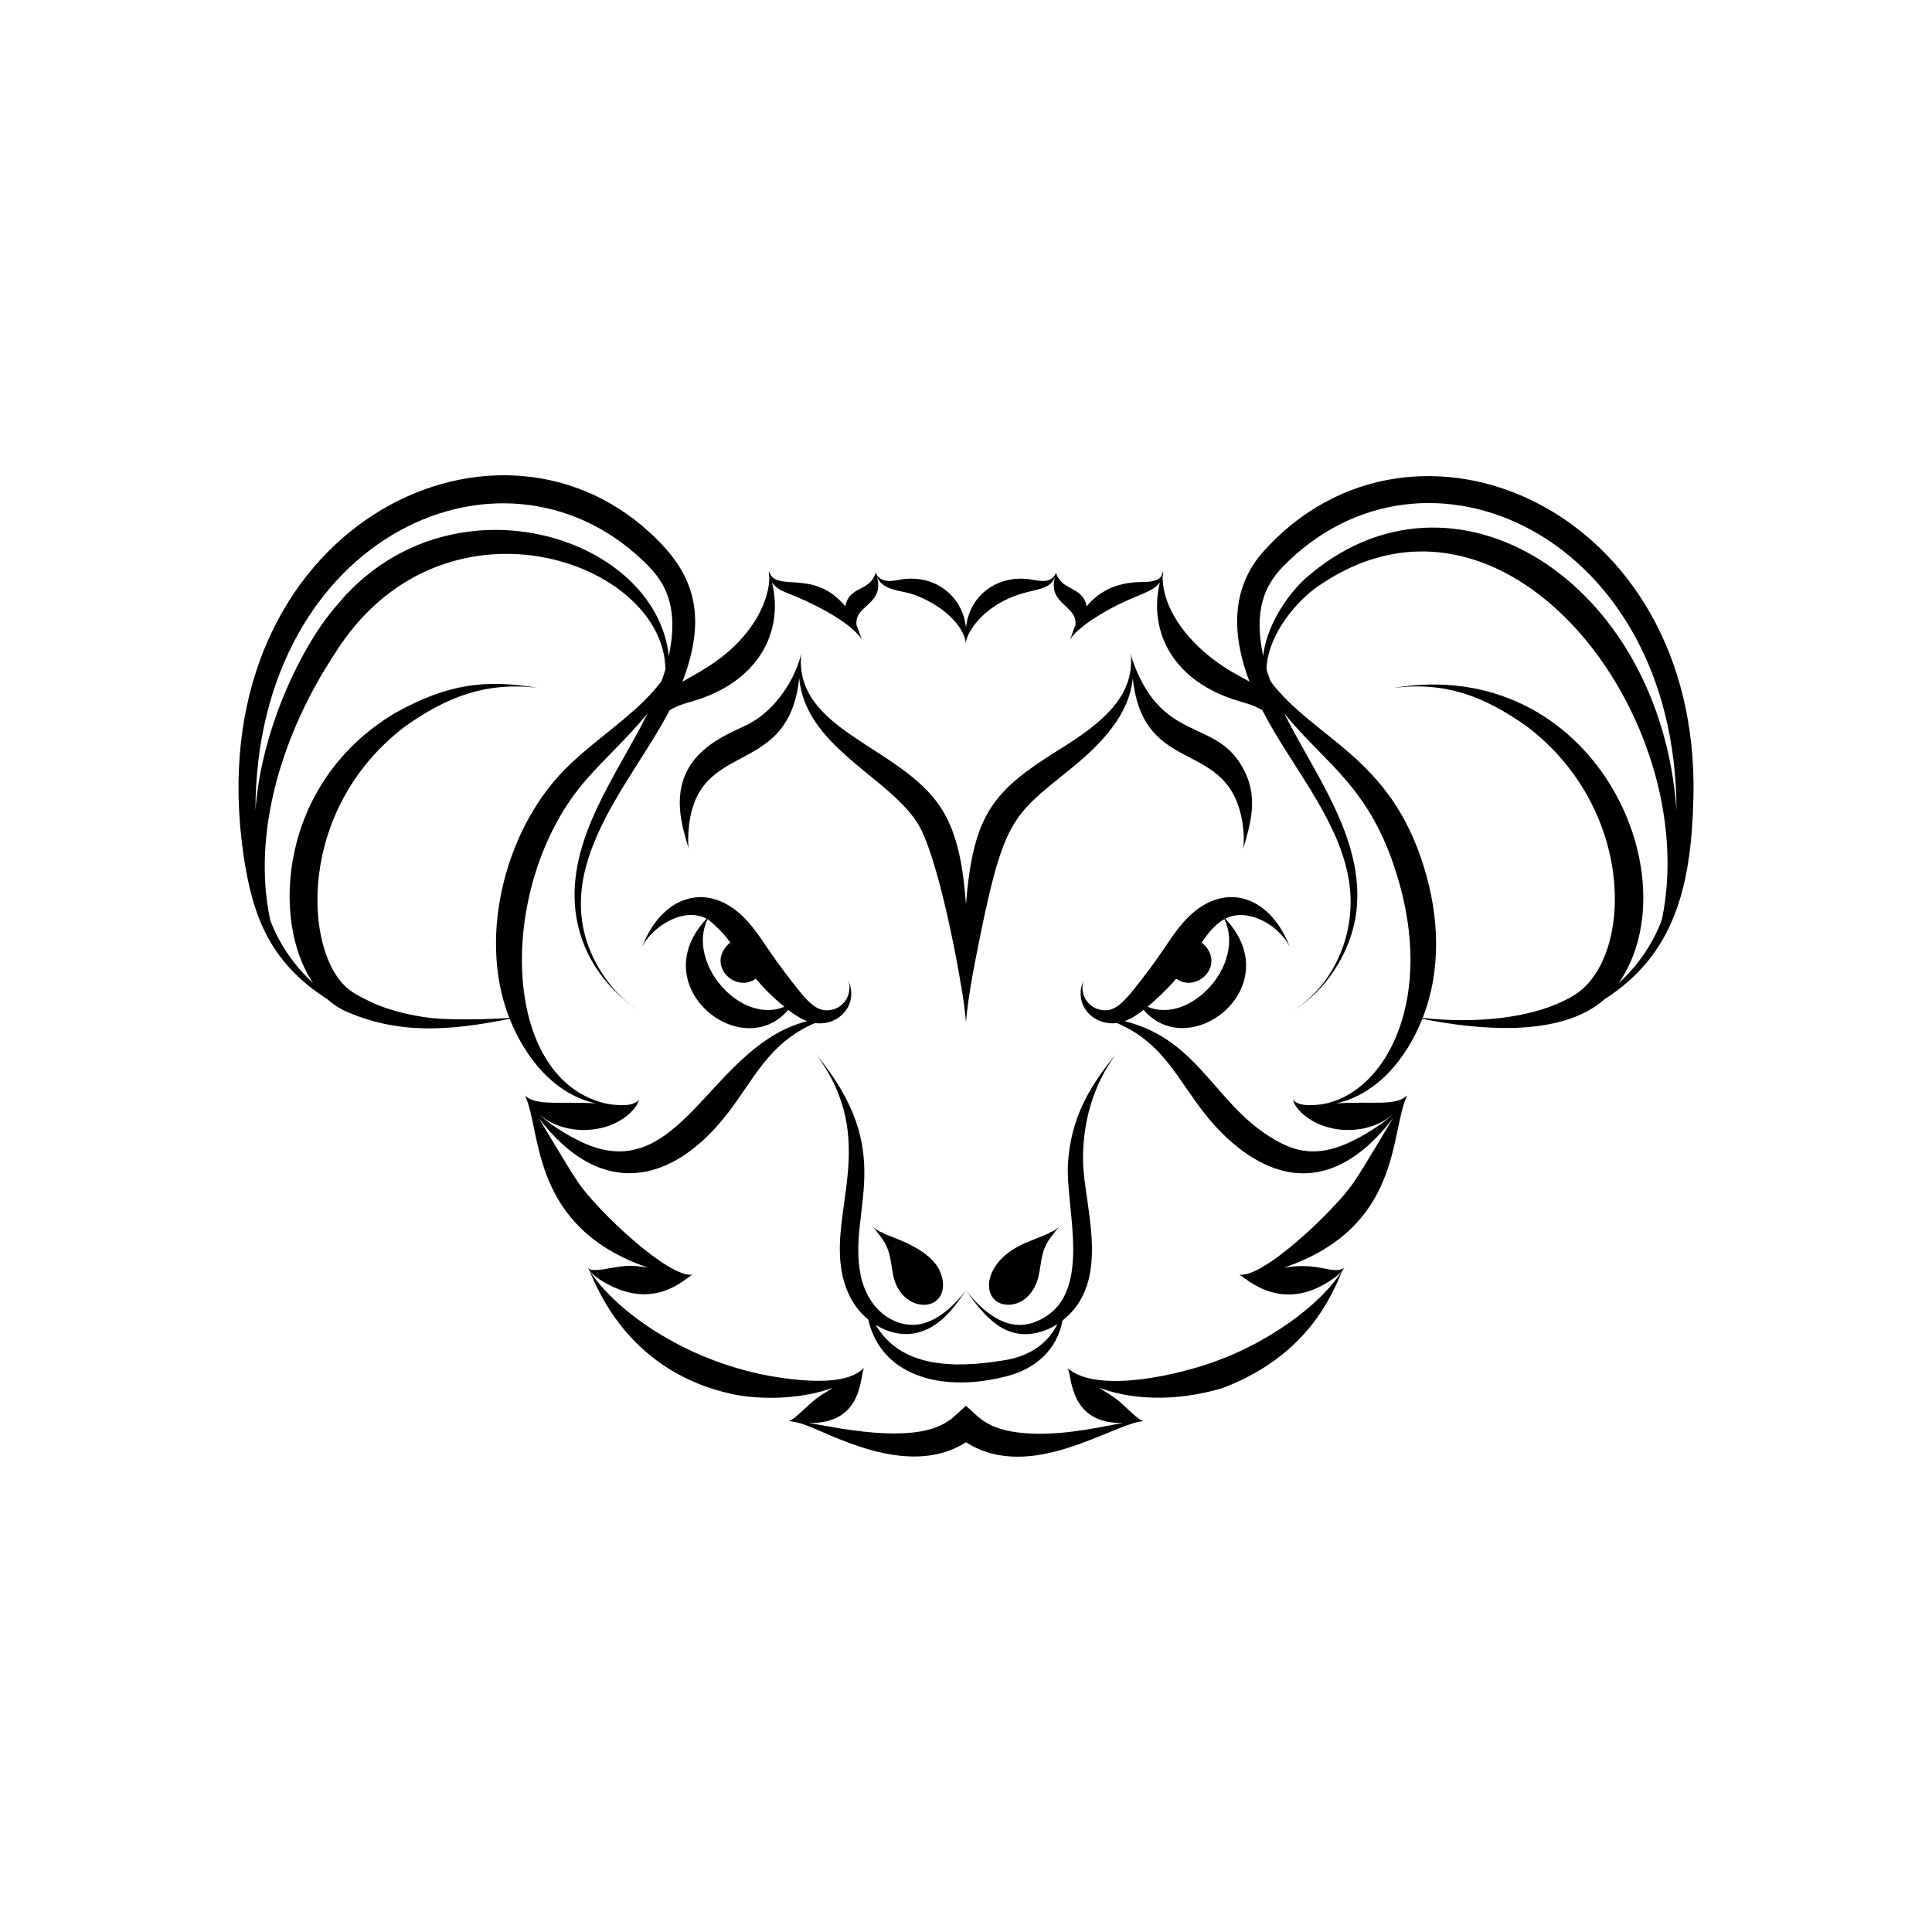 <?xml version="1.0" encoding="UTF-8"?>
<!-- Uploaded to: SVG Repo, www.svgrepo.com, Generator: SVG Repo Mixer Tools -->
<svg fill="#000000" width="800px" height="800px" version="1.1" viewBox="144 144 512 512" xmlns="http://www.w3.org/2000/svg">
 <g>
  <path d="m208.47 370.22c2.359 16.098 6.731 28.652 22.316 38.602 1.547 1.367 2.422 1.902 4.121 2.848 14.484 6.668 28.348 5.488 44.164 2.332 4.133 10.359 11.773 19.895 22.77 22.41-9.145-0.609-15.676 0.812-18.695-2.07-0.02-0.035-0.031-0.055-0.031-0.055s0.012 0.02 0.027 0.051c-0.043-0.039-0.062-0.062-0.062-0.062s0.043 0.062 0.109 0.156c4.379 9.461 1.258 34.848 32.621 45.535-5.394-0.957-6.789-0.418-12.047 0.43-4.035 0.586-3.695-0.395-4-0.453l0.004 0.004c1.191 1.273 8.406 27.414 38.988 33.637 8.066 1.551 18.496 0.992 25.973-1.824-1.656 1.117-2.859 1.766-3.762 2.41-3.297 2.344-6.023 5.828-7.914 6.434h-0.012 0.008c-0.043 0.016-0.066 0.02-0.066 0.02 0.141 0.02 1.352 0.008 3.812 0.785 6.477 2.035 27.629 14.797 43.211 4.805l0.004 0.004 0.004-0.004c17.129 10.973 38.988-5.066 47.016-5.59 0 0-0.023-0.004-0.07-0.02h0.012-0.012c-1.484-0.473-3.664-2.871-6.106-5.012-2.062-1.777-2.938-2.059-5.574-3.828 8.035 3.023 19.66 3.969 32.66 0.102 26.066-9.809 30.547-29.887 32.301-31.918-2.918 2.098-6.59-1.656-16.047 0.02 31.512-10.738 28.023-35.703 32.727-45.691 0 0-0.02 0.023-0.062 0.062 0.016-0.031 0.023-0.051 0.023-0.051s-0.012 0.023-0.031 0.055c-3.012 2.879-9.254 1.441-18.695 2.07 11.043-2.527 18.652-12.094 22.77-22.41 14.773 2.949 36.695 5.07 48.285-5.18 18.73-11.965 22.992-30.215 23.566-53.355 1.906-77.164-74.43-109.49-113.93-65.348-8.848 9.875-8.344 22.418-3.711 34.535-2.5-1.445-5.75-2.973-9.625-5.938-7.102-5.379-13.379-13.461-13.402-21.863 0.152-0.555 0.148-0.891 0.141-1.43-0.023 0.129 0.023 0.102-0.105 0.492 0.008-0.066-0.027 0.242 0.078-0.652-0.348 0.234 0.594 2.949-5.262 2.969-6.195 0.004-11.223 1.891-14.992 6.453-0.812-4.418-4.918-4.402-6.856-6.668-1.398-1.633-1.121-2.191-1.191-2.359-0.039 0.141-0.117 0.422-0.16 0.555 0.039-0.207 0.039-0.32 0.055-0.316-1.117 2.449-3.316 2.238-6.031 1.766-9.148-1.723-16.961 3.988-17.789 12.723-0.793-8.27-8.164-14.535-17.789-12.723-0.867 0.152-1.617 0.277-2.305 0.301-1.836 0.102-3.227-0.805-3.621-1.75-0.082-0.203-0.105-0.316-0.105-0.316 0.016-0.004 0.016 0.109 0.055 0.316-0.043-0.133-0.121-0.418-0.16-0.555-1.465 5.312-7.016 3.418-8.047 9.027-8.57-10.367-18.621-3.281-20.25-9.422 0.105 0.895 0.07 0.586 0.078 0.652-0.129-0.387-0.078-0.363-0.105-0.492-0.008 0.578-0.004 0.879 0.141 1.43-0.016 5.094-2.617 10.48-5.848 14.578-5.504 6.981-12 10.262-17.18 13.223 7.613-19.91 1.559-30.82-10.578-41.223-42.926-36.23-117.78 3.191-105.8 86.789zm49.031 43.469c-3.859-0.512-8.02-1.379-12.195-2.891-3.414-1.316-7.453-3.367-8.922-4.656-11.883-9.395-14.098-47.453 14.863-69.551 11.152-7.941 21.66-11.977 35.379-10.289-13.844-2.297-23.793-1.215-37.957 6.672-30.844 18.422-32.906 55.242-21.691 71.527-4.871-4.394-8.984-10.289-11.375-16.668-4.996-23.633 3.547-49.957 16.906-70.281 28.16-45.555 87.434-25.223 87.832 3.824-0.609 2.066-0.883 2.668-1.07 3.188-6.336 8.375-15.992 14.164-24.238 22.023-16.836 15.836-24.676 45.27-16.059 67.18-0.828 0.094-14.449 0.844-21.473-0.078zm42.398 66.496c-0.09-0.145-0.137-0.227-0.137-0.227s0.055 0.074 0.137 0.227zm53.73 40.453c-0.156-0.008-0.27-0.012-0.363-0.02 0.098 0 0.219 0.008 0.363 0.02zm92.73 0c0.145-0.012 0.27-0.02 0.367-0.02-0.098 0.004-0.211 0.012-0.367 0.02zm53.871-40.684s-0.051 0.086-0.141 0.23c0.082-0.152 0.137-0.227 0.141-0.23zm72.781-75.457c19.625-28.5-6.746-87.012-59.648-78.199 13.711-1.684 24.008 2.199 35.379 10.289 29.281 22.344 27.934 62.172 12.09 71.355-10.961 6.43-27.043 7.231-39.816 5.824 5.066-12.887 4.312-27.113 0.387-39.82-8.957-29.547-29.02-33.961-40.684-49.383-0.184-0.52-0.461-1.121-1.07-3.188 0.105-7.867 6.477-16.625 12.715-21.344 50.184-36.133 103.31 34.426 92.023 87.801-2.426 6.469-6.586 12.348-11.375 16.664zm-89.215-110.14c37.77-39.02 104.39-8.312 104.49 64.391-4.277-60.941-59.543-95.699-98.352-61.438-5.543 5.129-10.402 13.23-11.184 20.535-2.535-11.969 0.355-18.531 5.043-23.488zm-156.27 35.48c17.41-5.078 24.25-18.27 21.07-31.512 1.867 2.703 4.062 2.383 11.527 6.16 10.57 5.356 12.07 8.801 12.25 8.973-1.02-2.856-0.711-2.144-1.391-3.828-0.617-5.398 7.504-5.258 5.414-12.836 1.227 3.5 6.121 3.723 8.414 4.379 6.484 1.777 14.297 7.293 15.133 13.168 0 0 0.012-0.109 0.047-0.293 0.035 0.184 0.047 0.293 0.047 0.293 0-0.129-0.016-0.105-0.004-0.477 0.711-2.961 4-7.508 9.879-10.594 7.176-3.754 12.145-2.09 13.676-6.477-2.051 7.453 6.016 7.562 5.414 12.836-0.719 1.785-0.27 0.695-1.391 3.828 0.262-0.293 0.562-1.477 5.086-4.758 10.953-7.336 16.375-7.027 18.688-10.375-3.148 13.105 3.519 26.395 21.07 31.512 2.5 0.723 4.254 1.262 6.074 2.391 7.426 14.398 19.008 27.367 22.48 42.66 3.531 15.539-3.535 30.098-14.148 36.871-1.094 0.742-1.109 0.75 0.004 0.008 8.207-5.07 15.219-15.078 16.574-26.156 2.32-19.332-11.203-36.57-19.086-52.543 10.719 13.281 22.746 19.367 29.875 42.945 9.855 31.891-2.219 56.031-18.066 60.246-2.543 0.699-6.062 0.746-7.359 0.402-1.926-0.512-2.144-1.352-2.273-1.461 0.129-0.031 0.207 1.254 1.418 2.664 6.301 7.414 20.383 7.586 26.73-0.207-3.258 3.984-11.594 8.926-16.523 10.445-5.41 1.703-10.07 1.336-15.254-1.465-16.848-9.016-20.477-26.883-40.848-32.027 1.938-0.711 3.402-1.742 5.016-2.988 12.301 14.379 38.562-6.199 21.637-24.168 5.996-3.055 13.863 1.723 16.746 6.82 0.27 0.449 0.395 0.691 0.395 0.691s-0.121-0.246-0.324-0.727c-5.285-13.023-17.551-17.133-27.543-6.234-3.312 3.656-4.75 6.656-9.328 12.777-6.691 8.941-8.922 11.453-12.715 10.883-2.711-0.414-4.582-2.465-5.004-4.957-0.301-1.734 0.238-2.848 0.266-2.973-0.211 0.566-0.695 1.426-0.805 2.996-0.367 5.352 4.516 9.074 9.613 8.383 15.531 6.641 17.293 20.184 30.352 31.527 15.637 13.566 30.52 9.859 42.828-6.367-1.281 2.129-7.684 13.016-10.496 17.152-4.996 7.289-24.094 25.512-30.297 24.344 0.605 0.148 0.441 0.109 0.5 0.121-0.285-0.035-0.449-0.078-0.449-0.078 1.582 0.684 11.754 11.344 26.062 0.145 0.457-0.367 0.797-0.742 1.062-1.031 0.09-0.117 0.156-0.207 0.227-0.301-6.617 10.25-20.785 19.309-32.445 23.676-10.16 3.965-32.43 9.219-40.395 2.305 1.176 2.09 0.344 14.805 14.676 14.5-3.949 0.594-14.332 3.191-24.023 2.824-11.73-0.508-13.852-4.109-17.633-7.398-1.266 1.137-2.531 2.398-3.836 3.473-0.129 0.09-1.203 0.824-1.074 0.734-9.402 6.348-30.773 1.262-36.723 0.371 14.84 0.305 13.473-13.238 14.66-14.5-0.941 0.16-3.453 5.816-25.156 2.008-22.848-4.234-40.82-17.355-47.688-27.984 1.055 1.434 3.316 2.894 4.926 3.711 13.188 7.078 21.16-2.262 22.43-2.523 0 0-0.16 0.043-0.445 0.078 0.074-0.016-0.035 0.008 0.5-0.121-6.188 1.152-25.172-16.859-30.297-24.344-2.793-4.109-9.848-16.074-10.496-17.152 16.109 21.238 35.109 18.152 50.23-1.469 6.691-8.633 10.727-18.461 22.953-23.691 6.144 0.832 11.316-4.523 9.113-10.645-0.184-0.492-0.305-0.734-0.305-0.734 0.027 0.125 0.566 1.234 0.266 2.973-0.418 2.484-2.281 4.539-5.004 4.957-3.84 0.574-6.086-2.027-12.715-10.883-4.402-5.887-6.09-9.199-9.328-12.777-9.926-10.824-22.207-6.871-27.543 6.234-0.199 0.48-0.324 0.727-0.324 0.727s0.125-0.246 0.395-0.691c2.609-4.621 10.426-10.039 16.746-6.82-16.848 17.855 9.266 38.629 21.637 24.168 1.617 1.25 3.086 2.281 5.016 2.988-24.602 6.211-32.762 40.84-56.102 33.488-4.926-1.52-13.262-6.453-16.523-10.445 6.269 7.699 20.355 7.695 26.73 0.207 1.211-1.406 1.289-2.695 1.418-2.664-0.129 0.109-0.348 0.953-2.273 1.461-1.305 0.344-4.844 0.285-7.359-0.402-27.902-7.422-27.844-59.156-4.379-85.715 5.121-5.883 11.184-11.277 16.188-17.477-7.988 16.188-21.402 33.227-19.082 52.543 1.199 9.793 6.535 19.5 17.406 26.711-4.008-2.742-7.199-5.449-10.523-10.605-16.191-25.711 7.668-49.387 18.027-69.484 1.906-1.18 3.652-1.695 6.086-2.398zm134.82 64.109c0.066 0.25 0.035 0.141 0.062 0.285-0.066-0.031-0.129-0.062-0.195-0.086 0.043-0.066 0.086-0.137 0.133-0.199zm-6.644 9.406c5.496 4.004 13.496-3.805 6.777-9.602 1.672-2.438 3.5-4.793 6.012-6.172 5.629 11.918-8.961 28.027-20.383 23.223 2.133-1.73 5.344-4.766 7.594-7.449zm-28.215 103.73c-0.168-0.133-0.293-0.242-0.371-0.324 0.066 0.059 0.195 0.168 0.371 0.324zm-54.984 0c0.18-0.16 0.305-0.27 0.375-0.324-0.086 0.082-0.207 0.191-0.375 0.324zm-34.992-113.33c-6.707 5.785 1.289 13.617 6.777 9.602 2.176 2.598 4.613 5.043 7.594 7.449-11.492 4.824-25.961-11.371-20.383-23.223 0.25 0.137 3.836 3 6.012 6.172zm0.07 0.477c0.027-0.145-0.004-0.039 0.062-0.285 0.043 0.066 0.09 0.133 0.133 0.199-0.066 0.023-0.129 0.059-0.195 0.086zm-21.387-99.871c4.684 4.957 7.586 11.469 5.043 23.488-3.457-32.266-58.844-49.277-88.246-13.105-8.832 10.082-19.77 32.355-21.293 54.012 0.09-73.145 67.059-103.08 104.5-64.395z"/>
  <path d="m378.16 470.64c-0.402-0.035-0.34-0.039-0.723-0.199 0.039 0.055-0.035 0.023-0.055 0.035-0.016 0-0.027 0-0.043 0.004-1.93-1-2.082-1.57-2.219-1.676 0.301 0.426 0.551 0.805 1.227 1.48-0.309-0.125 1.469 1.656 2.449 3.691 1.984 4.012 1.051 8.121 3.414 11.848 3.758 5.875 11.77 5.074 11.695-1.387-0.18-8.895-12.809-12.078-16.355-13.848 0.262 0.035 0.125 0.023 0.609 0.051zm-1.207-0.195 0.016 0.004c-0.008 0-0.02-0.004-0.027-0.004l-0.016-0.004c-0.016-0.012 0-0.004 0.027 0.004zm4.277 4.059c-0.094-0.129-0.184-0.273-0.277-0.395 0.066 0.051 0.137 0.105 0.203 0.16 0.078 0.188 0.039 0.102 0.074 0.234z"/>
  <path d="m326.49 368.87s-0.133-0.887-0.117-2.512c0.504-27.812 26.473-14.723 29.422-42.637 1.656 17.969 23.102 25.863 31.164 38.102 5.812 8.828 11.594 41.148 12.578 48.801 0.371 2.844 0.438 4.422 0.438 4.422s-0.008-0.73 0.023-2.074c0.027 1.309 0.023 2.019 0.023 2.019 0.02-0.156 0.113-4.398 2.434-16.375 7.481-38.547 9.551-38.02 25.73-51.238 7.633-6.215 15.117-13.973 16.008-23.656 2.711 25.629 23.812 16.258 28.59 35.93 1.254 5.094 0.715 9.09 0.715 9.215 2.027-6.981 3.832-13.375 0.363-20.41-7-14.41-21.406-6.988-29.449-28.699-0.559-1.492-0.633-2-0.762-2.633 0.008 0.059 0.023 0.16 0.039 0.301-0.008-0.043-0.016-0.074-0.016-0.074 1.113 11.75-8.676 18.887-19.051 25.34-17.199 10.777-22.73 16.707-24.625 40.988-0.703-9.023-1.938-18.445-6.731-25.746-10.789-16.367-38.832-20.25-36.949-40.582 0 0-0.008 0.031-0.016 0.074 0.02-0.137 0.031-0.238 0.039-0.297-1.227 5.852-6.285 14.883-14.148 18.84-5.543 2.832-19.715 7.418-17.887 23.535 0.352 3.059 1.098 5.637 2.184 9.367z"/>
  <path d="m418.45 494.27c-7.273 2.918-13.621-2.238-18.449-8.273 0.02-0.027 0.039-0.055 0.051-0.07-0.016 0.02-0.035 0.043-0.055 0.07-0.02-0.023-0.039-0.051-0.055-0.07 0.012 0.02 0.035 0.047 0.051 0.07-2.957 3.707-6.887 7.625-11.59 8.785-6.371 1.574-14.336-2.852-16.371-13.102-3.34-17.355 9.984-32.105-11.793-58.312 17.191 22.965 2.867 41.785 7.176 59.289 1.078 4.301 3.164 8.148 6.66 11.023 3.723 15.918 20.996 19.211 36.727 15.023 7.469-1.875 13.355-6.93 14.762-14.746 13.148-10.277 5.809-30.004 5.473-41.754-0.293-9.965 2.457-20.535 8.715-28.836-7.356 8.852-11.941 17.277-12.719 28.762-0.832 12.266 7.367 35.832-8.582 42.141zm-8.562 10.25c-13.543 2.25-27.309 1.734-33.816-9.418 6 3.695 12.66 3.375 18.445-2.238 2.152-2.117 3.676-4.348 5.484-6.863 4.938 6.887 10.336 13.465 19.395 11.055 1.66-0.43 3.293-1.16 4.82-2.141-2.777 5.606-8.023 8.676-14.328 9.605z"/>
  <path d="m414.47 473.99c-10.902 5.379-10.293 15.898-3.129 15.785 3.258-0.055 6.742-2.543 7.922-7.707 0.766-3.402 0.492-6.336 3.008-9.922 0.457-0.637 1.605-1.961 1.379-1.871 0.668-0.66 0.93-1.059 1.227-1.48-0.137 0.109-0.316 0.691-2.219 1.676-0.016 0-0.027 0-0.043-0.004-0.023-0.012-0.094 0.02-0.055-0.035-0.391 0.164-0.32 0.16-0.723 0.199 0.5-0.027 0.352-0.016 0.617-0.051-2.141 1.07-5.394 2.144-7.984 3.41zm4.363 0.27c0.066-0.051 0.137-0.109 0.203-0.16-0.094 0.121-0.184 0.266-0.277 0.395 0.012-0.047 0.023-0.109 0.035-0.145 0.016-0.043 0.027-0.055 0.039-0.09zm4.234-3.824-0.016 0.004s-0.02 0.004-0.027 0.004l0.016-0.004c0.023-0.008 0.043-0.016 0.027-0.004z"/>
 </g>
</svg>